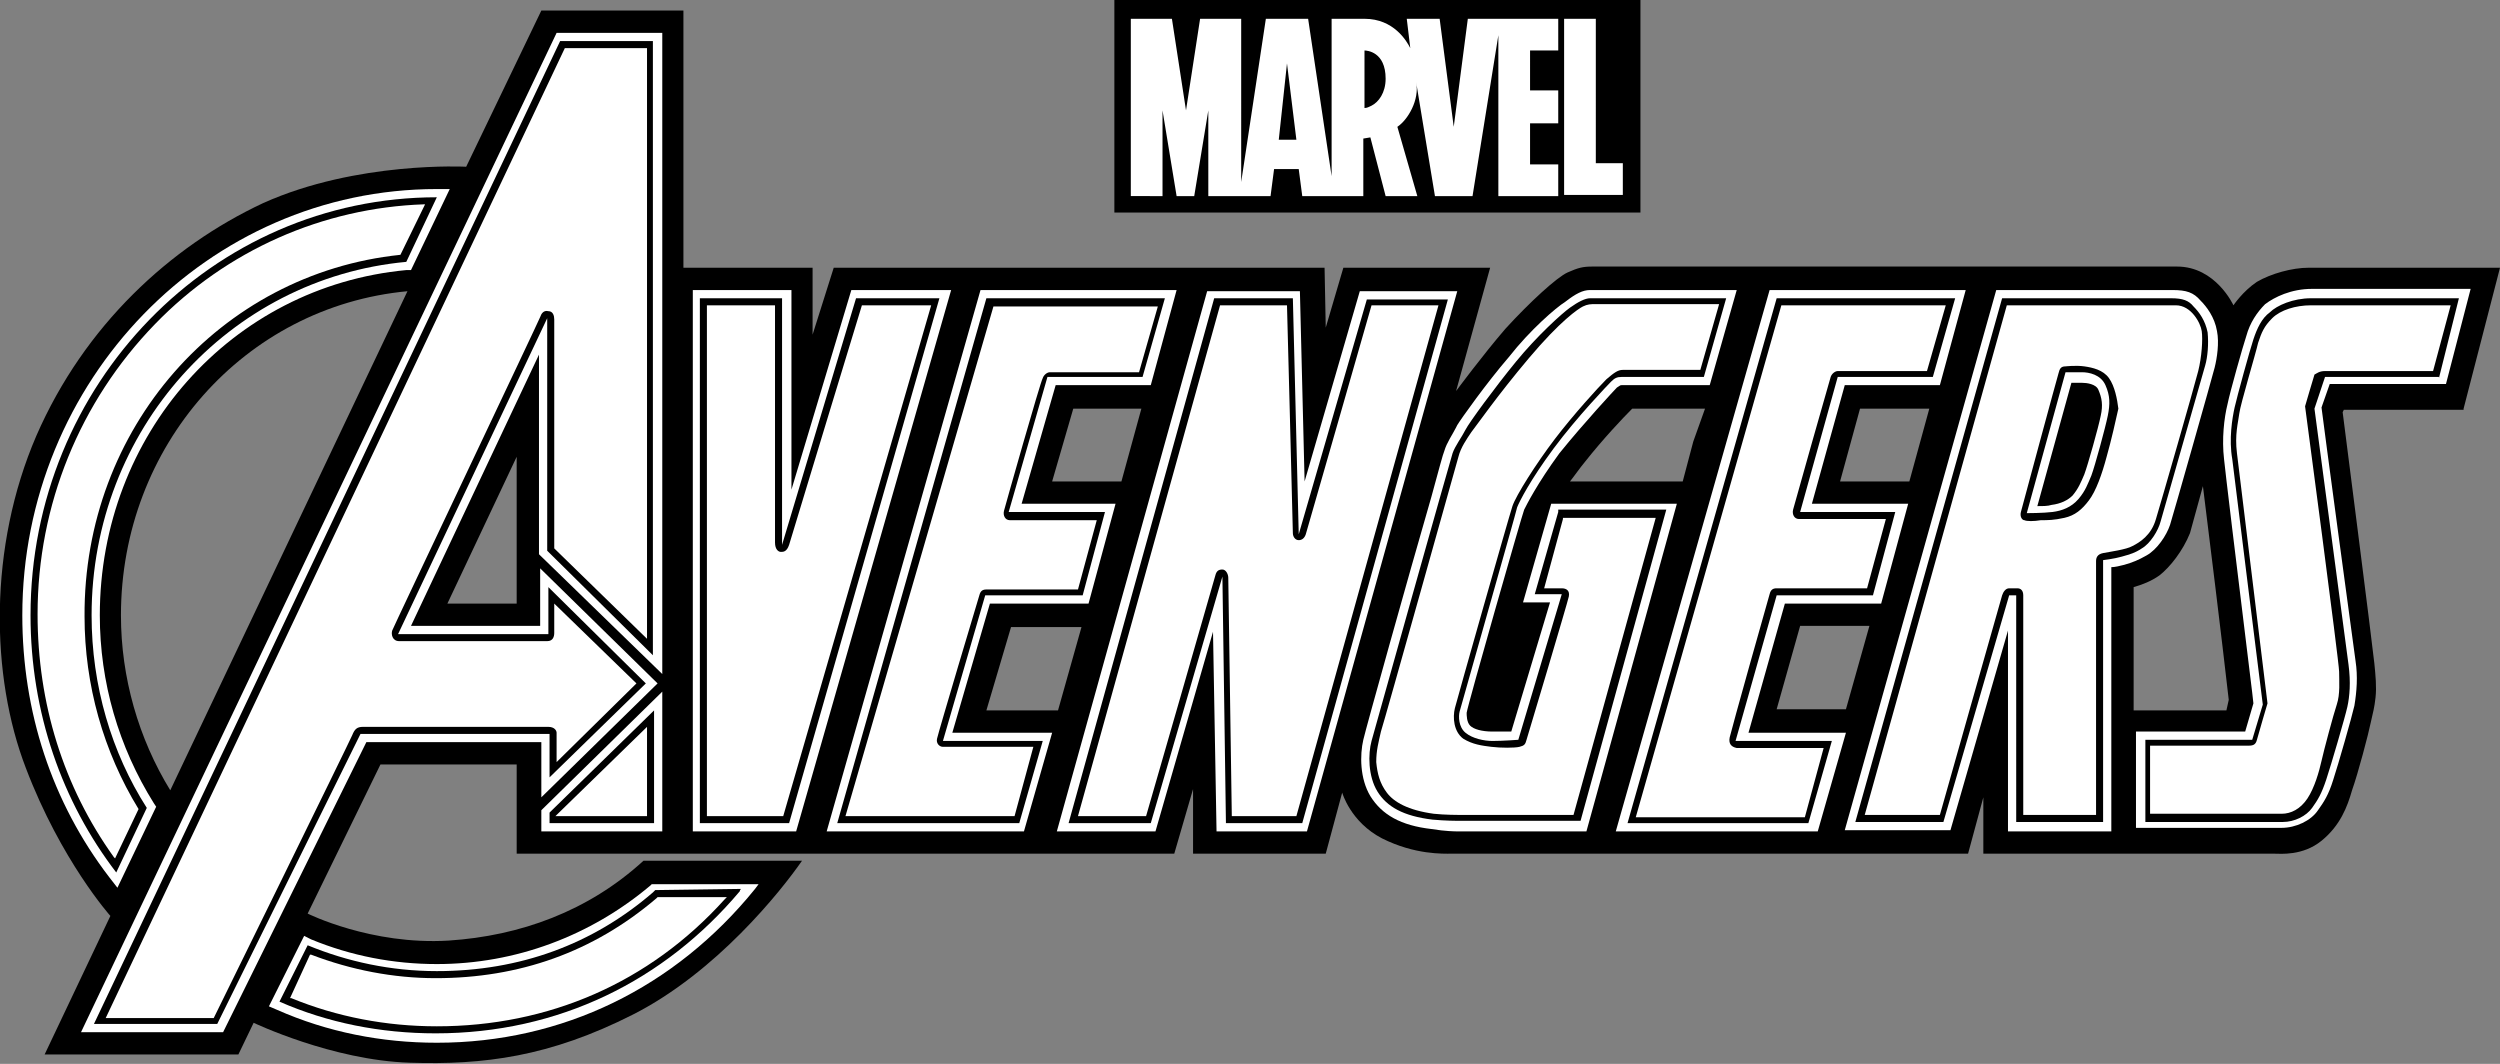 <?xml version="1.0" encoding="utf-8"?>
<!-- Generator: Adobe Illustrator 24.3.0, SVG Export Plug-In . SVG Version: 6.00 Build 0)  -->
<svg version="1.1" id="Layer_1" xmlns="http://www.w3.org/2000/svg" xmlns:xlink="http://www.w3.org/1999/xlink" x="0px" y="0px"
	 viewBox="0 0 212.9 90.6" style="enable-background:new 0 0 212.9 90.6;" xml:space="preserve">
<rect x="0" y="0" width="212.9" height="90.6" fill="#808080" stroke="none"/>
<style type="text/css">
	.st0{fill:#FFFFFF;}
</style>
<g>
	<path id="Black_Stroke_00000059281482119135864550000007012133265697969030_" d="M209.8,34.8l3.1-12c0,0-14.9,0-16.3,0
		c-1.4,0-3.2,0.5-4.4,1.2c-1.2,0.8-2,2-2,2s-1.5-3.3-4.8-3.3c-2.2,0-49.8,0-49.8,0c-0.8,0-1.2,0.1-2.1,0.5c-0.9,0.4-3.2,2.5-5.3,4.8
		c-1.9,2.2-4.2,5.3-4.2,5.3l2.9-10.5h-12.5l-1.5,5.1l-0.1-5.1H71l-1.8,5.7v-5.7h-11V0.9H46.1l-6.4,13.3c0,0-9.3-0.5-17.3,3.1
		C14.5,21,7.2,27.7,3.1,37.1C-1,46.6-0.8,57.6,2.2,65.4C5.2,73.3,9.4,78,9.4,78L3.8,89.8h16.5l1.3-2.7c0,0,6.7,3.2,13.3,3.4
		c6.3,0.2,11.9-0.5,19-4.1c7.1-3.6,12.6-10.5,14.4-13.1H54.8c-4.7,4.3-10.5,6.4-16.6,6.8c-6.6,0.4-12-2.3-12-2.3l6.2-12.7h11.6v7.6
		h11.4h13.4h10H100l1.6-5.5l0,5.5h11.3l0,0l1.4-5.2c0,0,0.7,2.5,3.4,3.9c2.8,1.4,5.2,1.3,5.9,1.3h44l1.3-4.8v4.8h24.8
		c0.5,0,2.4,0.2,4-1.1c1.6-1.3,2.2-2.9,2.6-4.3c0.5-1.4,1.4-4.8,1.6-5.8c0.2-0.9,0.3-1.2,0.4-2.1c0.1-0.9,0-1.9-0.1-2.9
		c-0.1-1.1-2.7-21.4-2.7-21.4l0.1-0.2H209.8z M14.5,67.3c-2.7-4.4-4.2-9.6-4.2-14.9c0-14.4,10.5-26.3,24.4-27.6L14.5,67.3z M44,51.4
		h-5.9L44,38.9V51.4z M90.1,60.5H84l2.1-7.1h6L90.1,60.5z M95.5,41h-5.9l1.8-6.2h5.8L95.5,41z M144.2,37.6l-0.9,3.4h-9.6
		c0.4-0.5,0.8-1.1,1.3-1.7c1.5-1.9,3.2-3.7,4-4.5h6.2L144.2,37.6z M157.2,60.4h-5.9l2-7.1h5.9L157.2,60.4z M162.6,41h-5.9l1.7-6.2
		h5.9L162.6,41z M189.6,60.5h-7.9l0-10.5c0.7-0.2,1.5-0.5,2.2-1c0.9-0.7,2-2.1,2.6-3.6l1.1-4c0.5,4,1.6,12.9,2.2,18.2L189.6,60.5z"
		/>
	<path id="White_Stroke_00000140731096238472134310000004822687662910224787_" class="st0" d="M37.2,88.8c-4.7,0-9.3-0.9-13.6-2.8
		l-0.7-0.3l3-6l0.6,0.3c3.4,1.4,7,2.1,10.7,2.1c6.7,0,13.1-2.4,18.2-6.7c0.2-0.2,0.1-0.1,0.1-0.1h9.1l-0.3,0.4
		C57.5,84.1,47.9,88.8,37.2,88.8z M6.9,87.9L47.4,2.8h9v54.6L45.9,47.2v-17L35,53.3h11v-4.9l10,9.8l-9.9,9.7v-4.7H31.2L19,87.9H6.9z
		 M9.3,74.7c-4.9-6.4-7.4-14.1-7.4-22.3c0-20,15.8-36.3,35.3-36.3l1.1,0L35,23l-0.4,0C19.7,24.4,8.5,37,8.5,52.4
		c0,5.7,1.6,11.2,4.6,16l0.2,0.3L10,75.6L9.3,74.7z M126.5,70.8H124c0,0-0.9,0-2.1-0.2c-2.6-0.3-4.2-1.2-5.2-2.8
		c-0.9-1.5-0.9-3.5-0.6-4.8c0.2-0.9,3.8-13.8,5.8-20.7c0.6-2.2,1-3.7,1.1-3.9c0.2-0.7,0.7-1.4,1-2l0.1-0.2c0.3-0.5,2.5-3.6,4.4-5.8
		c1.8-2.3,4-4.2,4.8-4.7c0.9-0.7,1.5-1,2.1-1h12.5l-2.3,8.1h-7.5c-0.1,0-0.1,0-0.4,0.2c-0.2,0.2-2.8,3-4.9,5.6
		c-1.9,2.6-2.8,4.4-3,4.8c-0.2,0.5-4.8,16.6-4.9,17.3c0,0.2,0,0.8,0.3,1.1c0.3,0.3,1,0.5,1.9,0.5c0.1,0,0.3,0,0.5,0
		c0.4,0,0.8,0,1.1,0l3.3-11h-2.3l2.4-8.4h10.7l-7.7,27.9L126.5,70.8z M171,70.8V53.7l-4.9,17h-9l12.9-46h15c1.2,0,1.8,0.2,2.4,0.9
		c0.5,0.5,1.2,1.4,1.4,2.6c0.2,1,0,2.3-0.2,3.1c-0.2,0.8-3.6,12.8-3.8,13.4c-0.3,0.9-1.1,2.1-2,2.6c-0.7,0.4-1.2,0.6-1.9,0.8
		c-0.4,0.1-0.8,0.2-1.1,0.2v22.5H171z M173.5,43.1c0.5,0,0.9,0,1.2-0.1c0.8-0.1,1.4-0.4,1.8-0.8c0.5-0.6,0.7-1.1,1-1.8
		c0.3-0.8,1.2-4,1.4-5c0.2-0.9,0.1-1.5-0.2-2.2c-0.2-0.5-1-0.6-1.4-0.6h-0.9L173.5,43.1z M137.6,70.8l13.1-46.1h16.7l-2.2,8.1h-8.1
		l-2.8,10.1h8.2l-2.3,8.5h-8.2l-3.1,11h8.3l-2.4,8.4H137.6z M70.4,70.8l13.1-46.1h16.7l-2.2,8.1h-8.1l-2.9,10.1H95l-2.3,8.5h-8.4
		l-3.2,11h8.5l-2.4,8.4H70.4z M59,70.8V24.7h8.4v17l5.1-17h8.5L67.8,70.8H59z M181.9,70.7v-8.4h9.3l0.7-2.4l-0.1-0.9
		c-1.5-12.2-2.3-18.9-2.4-19.9c-0.2-1.7,0-3.5,0.3-4.7c0.2-1,1.3-4.9,1.6-5.8c0.3-1.1,0.9-2,1.6-2.7c0.8-0.6,2.2-1.3,4-1.3h13.5
		l-2.1,8.1h-9.9l-0.7,2c0.1,0.9,2.7,20.2,2.9,21.6c0.2,1.3,0.1,2.6-0.1,3.8c-0.2,0.9-1.4,5.1-1.8,6.3c-0.4,1.3-0.8,1.9-1.3,2.6
		c-0.6,0.9-1.9,1.5-3.1,1.5H181.9z M103.6,70.8l-0.3-17l-4.9,17H90l12.8-46h7.9l0.4,16.2l4.7-16.2h8.3l-12.8,46H103.6z M46.1,70.8
		V69l10.3-10.1v11.9H46.1z"/>
	<path id="Black_Stroke_00000162313982204568464560000006547686848676751286_" d="M80,25.4L67.2,70.1h-7.6V25.4h7v21l6.3-21H80z
		 M46.8,70.1h8.9v-9.6l-8.9,8.7V70.1z M83.9,50.7h8.3l1.9-7.1h-8.2l3.3-11.5h8.1l1.9-6.7H84L71.3,70.1h15.5l2-7h-8.5L83.9,50.7z
		 M151.3,50.7h8.2l1.9-7.1h-8.1l3.2-11.5h8.1l1.9-6.7h-15.2l-12.7,44.7H154l2-7h-8.2L151.3,50.7z M116.4,25.5l-5.8,20l-0.5-20.1
		h-6.7L91,70.1h7l6.1-21l0.3,21h6.5l12.4-44.6H116.4z M132.7,43.6l-2,7h2.3L129.3,63c0,0-1.3,0.1-2.2,0.1c-0.7,0-1.7-0.2-2.3-0.7
		c-0.6-0.5-0.6-1.4-0.5-1.8c0.1-0.4,4.8-16.9,4.9-17.4c0.2-0.5,1.1-2.3,3.1-5c2-2.7,4.7-5.5,4.9-5.7c0.3-0.3,0.5-0.4,0.9-0.4
		c0.3,0,7,0,7,0l1.9-6.7c0,0-11.2,0-11.6,0c-0.4,0-1,0.3-1.7,0.8c-0.7,0.5-2.8,2.4-4.6,4.6c-1.8,2.2-4,5.2-4.3,5.8
		c-0.3,0.6-0.9,1.4-1.1,2c-0.2,0.6-6.6,23.4-6.9,24.5c-0.3,1.1-0.3,3,0.5,4.3c0.8,1.3,2.2,2.1,4.7,2.4c1.1,0.1,2.1,0.1,2.1,0.1h2.5
		l8,0l7.3-26.5H132.7z M182.4,46.7c-0.6,0.4-1,0.5-1.7,0.7c-0.7,0.2-1.6,0.3-1.6,0.3v22.3h-7.4V50.7h-0.6l-5.6,19.3H158l12.5-44.6
		c0,0,13.4,0,14.4,0c1,0,1.5,0.2,1.9,0.7c0.5,0.5,1,1.2,1.2,2.2c0.1,1,0,2.1-0.2,2.8c-0.2,0.7-3.6,12.6-3.8,13.3
		C183.8,45.2,183.1,46.3,182.4,46.7z M179.3,32.8c-0.4-0.9-1.4-1.1-2-1.1c-0.6,0-1.4,0-1.4,0l-3.3,12c0,0,1.4,0,2.2-0.1
		c0.8-0.1,1.6-0.4,2.2-1.1c0.6-0.7,0.8-1.3,1.1-2c0.3-0.8,1.2-4.1,1.4-5.1C179.7,34.4,179.7,33.7,179.3,32.8z M207.7,32.2l1.7-6.8
		c0,0-11.1,0-12.6,0c-1.5,0-2.9,0.6-3.5,1.2c-0.7,0.5-1.1,1.4-1.4,2.3c-0.3,0.9-1.4,4.9-1.6,5.8c-0.2,0.9-0.5,2.7-0.2,4.4
		c0.2,1.7,2.6,20.9,2.6,20.9l-0.9,3h-9.1v7c0,0,10.7,0,11.7,0c1,0,2-0.5,2.5-1.2c0.5-0.7,0.8-1.2,1.2-2.4c0.4-1.2,1.6-5.3,1.8-6.2
		c0.2-0.9,0.3-2.1,0.1-3.6c-0.2-1.5-2.9-21.8-2.9-21.8l0.9-2.7H207.7z M8,87.2h10.5l12.2-24.7h16.1v3.7l8.2-8L46.7,50V54H33.9
		l12.7-26.9v19.8l9,8.9V3.5h-7.9L8,87.2z M7.8,52.4c0,6,1.7,11.7,4.7,16.4l-2.6,5.5c-4.6-6-7.3-13.6-7.3-21.9
		c0-19.7,15.5-35.6,34.6-35.6l-2.6,5.5C19.5,23.7,7.8,36.6,7.8,52.4z M55.8,75.8c0,0-0.1,0.1-0.2,0.2c-5.1,4.4-11.3,6.7-18.4,6.7
		c-3.9,0-7.6-0.8-11-2.2l-2.4,4.8c4.1,1.8,8.6,2.7,13.3,2.7c10.5,0,19.5-4.5,25.9-12.1c0-0.1,0.1-0.2,0.1-0.2L55.8,75.8z"/>
	<g id="Fill_00000122701273530378632360000008913516764097294466_">
		<g>
			<path class="st0" d="M47.3,69.5l7.8-7.6v7.6L47.3,69.5L47.3,69.5z M9,86.7h9.2c0,0,11.6-23.6,11.8-24.1c0.2-0.5,0.4-0.7,0.9-0.7
				c0.5,0,15.3,0,15.8,0c0.5,0,0.7,0.3,0.7,0.5c0,0.2,0,2.5,0,2.5l6.8-6.7l-7-6.8c0,0,0,2.2,0,2.5c0,0.3-0.1,0.7-0.6,0.7
				c-0.5,0-12.1,0-12.6,0c-0.6,0-0.7-0.6-0.6-0.9C33.5,53.4,45.9,27.3,46,27c0.1-0.3,0.3-0.6,0.7-0.5c0.4,0,0.5,0.4,0.5,0.7
				c0,0.3,0,19.5,0,19.5l7.9,7.7V4.1h-7L9,86.7z M73.4,26c0,0-6,19.7-6.2,20.4C67,47,66.7,47,66.5,47c-0.2,0-0.5-0.2-0.5-0.8
				c0-0.7,0-20.2,0-20.2h-5.8v43.5h6.5L79.3,26H73.4z M116.8,26c0,0-5.5,19.2-5.6,19.5c-0.1,0.3-0.3,0.5-0.6,0.5
				c-0.3,0-0.5-0.3-0.5-0.6c0-0.4-0.5-19.4-0.5-19.4h-5.7L91.8,69.5h5.8c0,0,5.8-20.1,5.9-20.5c0.1-0.4,0.3-0.5,0.6-0.5
				c0.3,0,0.5,0.4,0.5,0.7c0,0.3,0.3,20.3,0.3,20.3h5.5L122.5,26H116.8z M198,31.6c0.5,0,9.2,0,9.2,0l1.5-5.6c0,0-10.6,0-11.9,0
				c-1.3,0-2.6,0.4-3.3,1.1c-0.7,0.7-0.9,1.2-1.2,2.1c-0.2,0.9-1.5,5.2-1.6,6c-0.1,0.8-0.4,1.8-0.2,3.4c0.2,1.6,2.6,21.3,2.6,21.3
				s-0.8,2.7-0.9,3.1c-0.1,0.4-0.3,0.5-0.7,0.5c-0.4,0-8.4,0-8.4,0v5.8c0,0,10.4,0,11.2,0c0.8,0,1.6-0.4,2.2-1.3
				c0.6-0.9,1-2.3,1.2-3.2c0.2-0.9,1-3.9,1.3-4.8c0.3-0.9,0.2-2,0.2-2.8c0-0.8-2.9-22.6-2.9-22.6s0.7-2.4,0.8-2.7
				C197.3,31.8,197.5,31.6,198,31.6z M181.6,46.5c-0.5,0.3-2,0.5-2.5,0.6c-0.5,0.1-0.6,0.4-0.6,0.7c0,0.3,0,21.6,0,21.6h-6.2
				c0,0,0-18.4,0-18.7c0-0.4-0.2-0.6-0.5-0.6c-0.3,0-0.5,0-0.7,0c-0.3,0-0.5,0.3-0.6,0.6c-0.1,0.3-5.3,18.7-5.3,18.7h-6.4L170.9,26
				c0,0,13.7,0,14.4,0c1.3,0,2.1,1.5,2.2,2.2c0.1,0.7,0,2.2-0.3,3.4c-0.3,1.2-3.2,11.3-3.6,12.6C183.2,45.6,182.2,46.2,181.6,46.5z
				 M179.6,32.2c-0.5-0.7-1.4-0.9-2.1-1c-0.7-0.1-1.6,0-1.6,0c-0.4,0-0.5,0.2-0.6,0.6c-0.1,0.3-3.1,11.4-3.2,11.8
				c-0.1,0.4,0.1,0.7,0.3,0.7c0.2,0.1,0.8,0.1,1.4,0c0.6,0,1.1,0,2-0.2c0.9-0.2,1.5-0.7,2.1-1.5c0.6-0.8,1.1-2.2,1.5-3.7
				c0.4-1.4,0.8-3.2,1-4.1C180.3,34,180.1,32.9,179.6,32.2z M79.8,62.9c0.1-0.5,3.5-11.9,3.6-12.2c0.1-0.4,0.3-0.5,0.6-0.5
				c0.3,0,7.8,0,7.8,0l1.6-5.9c0,0-7,0-7.4,0c-0.4,0-0.6-0.4-0.5-0.8c0.1-0.4,3.1-11,3.3-11.3c0.1-0.3,0.4-0.5,0.6-0.5
				c0.4,0,7.6,0,7.6,0l1.6-5.6h-14L72,69.5h14.4l1.6-5.9c0,0-7.3,0-7.7,0C80,63.6,79.7,63.3,79.8,62.9z M147.3,62.8
				c0.1-0.5,3.3-11.9,3.4-12.2c0.1-0.4,0.3-0.5,0.6-0.5c0.3,0,7.7,0,7.7,0l1.6-5.9c0,0-7,0-7.4,0c-0.4,0-0.6-0.4-0.5-0.8
				c0.1-0.4,3.1-11,3.2-11.3c0.1-0.3,0.4-0.5,0.6-0.5c0.4,0,7.6,0,7.6,0l1.6-5.6h-14l-12.4,43.6h14.4l1.6-5.9c0,0-7,0-7.4,0
				C147.4,63.6,147.2,63.3,147.3,62.8z M133.1,44.2l-1.6,5.9c0,0,1.1,0,1.5,0c0.4,0,0.7,0.2,0.6,0.7c-0.1,0.5-3.5,11.9-3.6,12.2
				c-0.1,0.4-0.2,0.5-0.6,0.6c-0.4,0.1-1.6,0.1-2.4,0c-0.8-0.1-1.6-0.2-2.4-0.7c-0.8-0.6-0.9-1.8-0.7-2.6c0.2-0.8,4.6-16.3,4.9-17.2
				c0.3-0.9,2-3.6,3.6-5.7c1.6-2.1,3.7-4.4,4.4-5.1c0.7-0.6,1-0.8,1.4-0.8c0.4,0,6.6,0,6.6,0l1.6-5.6c0,0-10.3,0-10.6,0
				c-0.3,0-0.6,0-1,0.2c-0.4,0.2-1.9,1.2-4.6,4.4c-2.7,3.2-4.5,5.8-4.9,6.3c-0.4,0.6-0.9,1.3-1.1,2.1c-0.2,0.7-6.3,22.5-6.6,23.4
				c-0.2,0.9-0.4,1.6-0.4,2.6c0.1,1,0.3,1.8,0.9,2.6c0.6,0.8,1.8,1.5,4,1.8c0.9,0.1,2.2,0.1,2.2,0.1h9.7l7-25.3H133.1z M34.1,21.7
				L34.1,21.7l2.1-4.3l-0.1,0c-8.6,0.3-16.8,3.9-22.9,10.2c-6.4,6.6-10,15.4-10,24.7C3.2,59.9,5.4,67,9.7,73l0.1,0.1l2-4.2l0,0
				c-3-4.9-4.6-10.6-4.6-16.4C7.1,36.5,18.7,23.3,34.1,21.7z M56,76.4c0,0-0.1,0.1-0.1,0.1c-5.4,4.6-11.7,6.8-18.8,6.8
				c-3.6,0-7.2-0.7-10.6-2l-0.1,0L24.7,85l0.1,0c3.9,1.6,8.1,2.4,12.4,2.4c9.5,0,18.1-3.7,24.5-10.8c0.1-0.1,0.2-0.2,0.2-0.2
				L56,76.4z"/>
		</g>
	</g>
	<g id="MARVEL_Logo_00000106126415244676041240000014366988628179709606_">
		<rect id="Block_00000088845727696160555610000018210146604145263013_" x="94.9" width="44.8" height="18.1"/>
		<path id="MARVEL_00000082343202902159456370000013495127971460896404_" class="st0" d="M123.8,10.8l-1.2-9.2h-2.8l0.3,2.5
			c-0.3-0.6-1.4-2.5-3.9-2.5c0,0-2.8,0-2.8,0l0,13.4l-2-13.4l-3.6,0l-2.1,13.9V1.6h-3.5L101,9.4l-1.2-7.8h-3.5v15.1H99V9.4l1.2,7.3
			h1.5l1.2-7.3v7.3h5.3l0.3-2.3h2.1l0.3,2.3l5.2,0h0v0h0h0v-4.9l0.6-0.1l1.3,5h0h2.7h0l0,0h0h0l-1.7-5.9c0.9-0.6,1.9-2.3,1.6-3.8
			l0,0c0,0,1.6,9.7,1.6,9.7l3.2,0L127.6,3v13.7h5.1v-2.7h-2.4v-3.5h2.4V7.7h-2.4V4.3l2.4,0V1.6h-7.7L123.8,10.8z M108.9,11.9
			l0.7-6.5l0.8,6.5H108.9z M116.8,9c-0.2,0.1-0.4,0.2-0.6,0.2V4.3c0,0,0,0,0,0c0.2,0,1.8,0.1,1.8,2.4C118,7.9,117.4,8.7,116.8,9z
			 M135.9,13.9h2.3v2.7h-5V1.6h2.7V13.9z"/>
	</g>
</g>
</svg>
